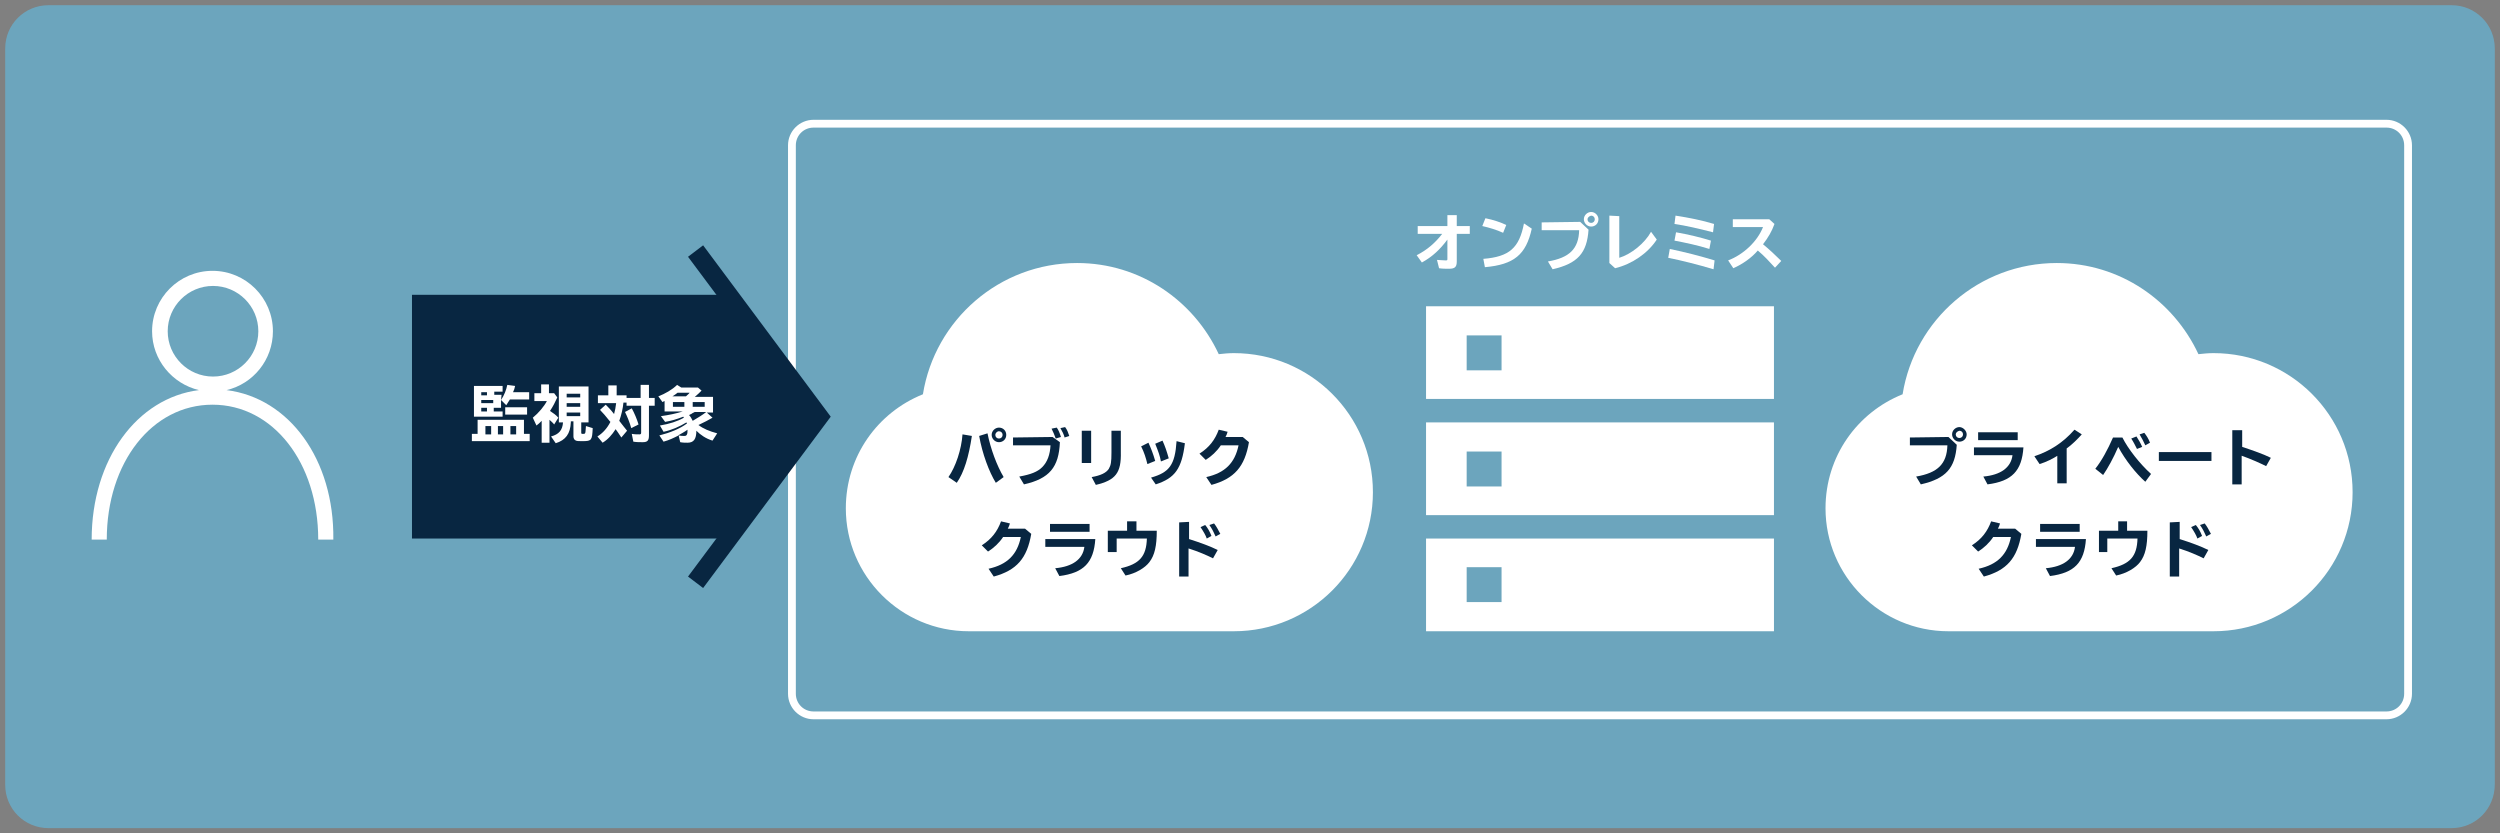 <?xml version="1.0" encoding="utf-8"?>
<!-- Generator: Adobe Illustrator 26.3.1, SVG Export Plug-In . SVG Version: 6.00 Build 0)  -->
<svg version="1.1" id="レイヤー_1" xmlns="http://www.w3.org/2000/svg" xmlns:xlink="http://www.w3.org/1999/xlink" x="0px"
	 y="0px" width="480px" height="160px" viewBox="0 0 480 160" style="enable-background:new 0 0 480 160;" xml:space="preserve">
<rect x="0" y="0" width="480" height="160" fill="#808080" stroke="none"/>
<style type="text/css">
	.st0{fill:#6CA5BD;}
	.st1{fill:#FFFFFF;}
	.st2{fill:#082641;}
</style>
<path class="st0" d="M470.7,159H9.3c-4.6,0-8.3-3.7-8.3-8.3V9.3C1,4.7,4.7,1,9.3,1h461.4c4.6,0,8.3,3.7,8.3,8.3v141.3
	C479,155.3,475.3,159,470.7,159z"/>
<path class="st1" d="M236.9,67.8c-1,0-2,0.1-2.9,0.2c-4.8-10.3-15.1-17.5-27.2-17.5c-14.9,0-27.3,10.9-29.6,25.2
	c-8.7,3.5-14.8,11.9-14.8,21.9c0,13,10.6,23.6,23.6,23.6h50.8l0,0h0.1c14.7,0,26.7-11.9,26.7-26.7S251.6,67.8,236.9,67.8z"/>
<g>
	<g>
		<path class="st2" d="M182.1,91.6c1.4-2,2.5-5.3,2.7-8.2l1.8,0.3c-0.6,4-1.5,7-2.9,9L182.1,91.6z M191.2,92.7
			c-1.3-2.1-2.6-5.6-3.2-9l1.6-0.5c0.6,3,1.8,6.2,3.1,8.4L191.2,92.7z M193.2,83.5c0,0.8-0.6,1.4-1.4,1.4c-0.8,0-1.4-0.7-1.4-1.4
			c0-0.8,0.7-1.4,1.4-1.4C192.6,82.1,193.2,82.7,193.2,83.5z M191.1,83.5c0,0.4,0.3,0.7,0.7,0.7s0.7-0.3,0.7-0.7s-0.3-0.7-0.7-0.7
			C191.4,82.8,191.1,83.2,191.1,83.5z"/>
		<path class="st2" d="M202.1,83.9l1.4,1c-0.2,4.8-2,7-6.9,8.1l-0.9-1.5c2.2-0.4,3.5-0.9,4.4-1.8c1-1,1.5-2.4,1.6-4.2h-7.2V84
			L202.1,83.9L202.1,83.9z M202.7,84.2c-0.2-0.6-0.5-1.3-0.8-1.9l1-0.2c0.3,0.4,0.6,1.1,0.8,1.8L202.7,84.2z M204.4,84
			c-0.1-0.5-0.5-1.3-0.8-1.8l0.9-0.2c0.4,0.5,0.6,1.1,0.8,1.7L204.4,84z"/>
		<path class="st2" d="M209.5,82.7v6.2h-1.8v-6.2H209.5z M215.2,82.6v4.2c0.1,4-1,5.4-4.8,6.3l-0.8-1.5c1.7-0.3,2.8-0.8,3.3-1.6
			c0.4-0.7,0.5-1.3,0.5-3.1v-4.2h1.8V82.6z"/>
		<path class="st2" d="M220.3,89.1c-0.3-1.2-0.6-2.2-1.2-3.4l1.4-0.7c0.5,1.1,0.9,2.1,1.3,3.5L220.3,89.1z M221,91.7
			c3.5-1,4.6-2.4,4.9-7l1.6,0.4c-0.6,4.9-1.9,6.7-5.6,7.9L221,91.7z M222.9,88.6c-0.2-1.1-0.5-1.9-1.1-3.4l1.4-0.6
			c0.5,1.1,0.8,2,1.2,3.4L222.9,88.6z"/>
		<path class="st2" d="M239.8,84.9c-0.8,4.7-2.8,7-7.2,8.2l-1-1.5c3.6-0.8,5.5-2.7,6.2-6.1h-3.4c-0.8,1.2-1.8,2.1-2.9,2.8l-1.2-1.2
			c1.9-1.2,3-2.7,3.7-4.6l1.7,0.4c-0.1,0.4-0.2,0.6-0.4,1h3.3L239.8,84.9z"/>
		<path class="st2" d="M198,102.5c-0.8,4.7-2.8,7-7.2,8.2l-1-1.5c3.6-0.8,5.5-2.7,6.2-6.1h-3.4c-0.8,1.2-1.8,2.1-2.9,2.8l-1.2-1.2
			c1.9-1.2,3-2.7,3.7-4.6l1.7,0.4c-0.1,0.4-0.2,0.6-0.4,1h3.3L198,102.5z"/>
		<path class="st2" d="M210.3,103.5c-0.3,4.5-2.2,6.5-6.9,7.1l-0.8-1.5c3.3-0.3,5.3-1.7,5.6-4.1h-7.5v-1.5H210.3z M209.2,100.6v1.5
			h-7.6v-1.5H209.2z"/>
		<path class="st2" d="M218.2,100.1v1.8h3.9c0,2.9-0.4,4.7-1.4,6c-0.8,1.1-2.6,2.2-4.6,2.6l-0.9-1.4c3.6-0.8,4.9-2.3,5-5.7h-5.8v2.6
			h-1.7v-4.1h3.7v-1.8H218.2z"/>
		<path class="st2" d="M228.3,100.2v3.3c2.2,0.7,4.1,1.4,5.5,2.1l-0.9,1.6c-1.2-0.6-2.8-1.3-4.7-1.9v5.4h-1.8v-10.4L228.3,100.2
			L228.3,100.2z M231.7,103.4c-0.2-0.6-0.6-1.3-1.2-2.2l0.9-0.4c0.5,0.6,0.9,1.3,1.2,2.1L231.7,103.4z M233.4,103
			c-0.3-0.7-0.7-1.5-1.2-2.2l0.9-0.3c0.4,0.5,0.8,1.2,1.2,2L233.4,103z"/>
	</g>
</g>
<path class="st1" d="M425,67.8c-1,0-2,0.1-2.9,0.2c-4.8-10.3-15.1-17.5-27.2-17.5c-14.9,0-27.3,10.9-29.6,25.2
	c-8.7,3.5-14.8,11.9-14.8,21.9c0,13,10.6,23.6,23.6,23.6h50.8l0,0h0.1c14.7,0,26.7-11.9,26.7-26.7S439.7,67.8,425,67.8z"/>
<g>
	<g>
		<path class="st2" d="M374.1,83.9l1.6,1.5c-0.3,4.5-2.1,6.5-6.9,7.6l-0.9-1.5c4.1-0.7,5.9-2.4,6-6h-7.2V84L374.1,83.9L374.1,83.9z
			 M377.6,83.4c0,0.8-0.6,1.4-1.4,1.4s-1.4-0.7-1.4-1.4c0-0.8,0.7-1.4,1.4-1.4S377.6,82.7,377.6,83.4z M375.5,83.4
			c0,0.4,0.3,0.7,0.7,0.7c0.4,0,0.7-0.3,0.7-0.7c0-0.4-0.3-0.7-0.7-0.7C375.8,82.8,375.5,83.1,375.5,83.4z"/>
		<path class="st2" d="M388.5,85.9c-0.3,4.5-2.2,6.5-6.9,7.1l-0.8-1.5c3.3-0.3,5.3-1.7,5.6-4.1H379v-1.5H388.5z M387.4,83v1.5h-7.6
			V83H387.4z"/>
		<path class="st2" d="M395.2,87.4c-1.1,0.7-2.3,1.3-3.6,1.7l-1-1.5c3-1,5.5-2.6,7.7-5.1l1.4,0.9c-0.8,0.9-1.9,2-2.9,2.7v6.7H395
			v-5.4H395.2z"/>
		<path class="st2" d="M402.3,90c1.2-1.5,2.4-3.7,3.4-6h1.8c1.1,2.2,3.3,5,5.5,7l-1.1,1.5c-1.8-1.6-3.8-4.1-5.2-6.7l0,0
			c-0.9,2.1-2,4.1-2.9,5.4L402.3,90z M410.3,86.2c-0.3-0.6-0.7-1.4-1.1-2l1-0.4c0.4,0.6,0.8,1.3,1.1,2L410.3,86.2z M411.9,85.5
			c-0.3-0.7-0.7-1.4-1.1-2.1l0.9-0.3c0.4,0.5,0.8,1.1,1.1,1.9L411.9,85.5z"/>
		<path class="st2" d="M424.6,86.8v1.7h-10.1v-1.7H424.6z"/>
		<path class="st2" d="M430.5,82.6v3.2c2.1,0.7,4.1,1.4,5.5,2.1l-0.9,1.6c-1.2-0.6-3-1.4-4.7-2V93h-1.8V82.6H430.5z"/>
		<path class="st2" d="M388.1,102.5c-0.8,4.7-2.8,7-7.2,8.2l-1-1.5c3.6-0.8,5.5-2.7,6.2-6.1h-3.4c-0.8,1.2-1.8,2.1-2.9,2.8l-1.2-1.2
			c1.9-1.2,3-2.7,3.7-4.6l1.7,0.4c-0.1,0.4-0.2,0.6-0.4,1h3.3L388.1,102.5z"/>
		<path class="st2" d="M400.5,103.5c-0.3,4.5-2.2,6.5-6.9,7.1l-0.8-1.5c3.3-0.3,5.3-1.7,5.6-4.1h-7.5v-1.5H400.5z M399.3,100.6v1.5
			h-7.6v-1.5H399.3z"/>
		<path class="st2" d="M408.4,100.1v1.8h3.9c0,2.9-0.4,4.7-1.4,6c-0.8,1.1-2.6,2.2-4.6,2.6l-0.9-1.4c3.6-0.8,4.9-2.3,5-5.7h-5.8v2.6
			H403v-4.1h3.7v-1.8H408.4z"/>
		<path class="st2" d="M418.5,100.2v3.3c2.2,0.7,4.1,1.4,5.5,2.1l-0.9,1.6c-1.2-0.6-2.8-1.3-4.7-1.9v5.4h-1.8v-10.4L418.5,100.2
			L418.5,100.2z M421.9,103.4c-0.2-0.6-0.6-1.3-1.2-2.2l0.9-0.4c0.5,0.6,0.9,1.3,1.2,2.1L421.9,103.4z M423.6,103
			c-0.3-0.7-0.7-1.5-1.2-2.2l0.9-0.3c0.4,0.5,0.8,1.2,1.2,2L423.6,103z"/>
	</g>
</g>
<g>
	<path class="st1" d="M279.7,41.3v2.1h2.5v1.5h-2.5v5.3c0,1.1-0.4,1.4-1.5,1.4c-0.6,0-1.3,0-1.9-0.1l-0.4-1.6c0.5,0,1.1,0.1,1.7,0.1
		c0.3,0,0.3-0.1,0.3-0.3V46c-1.4,1.9-2.9,3.3-4.9,4.4l-1-1.4c2-1,3.6-2.4,4.9-4.1h-4.7v-1.5h5.7v-2.1
		C277.9,41.3,279.7,41.3,279.7,41.3z"/>
	<path class="st1" d="M288.6,44.7c-1.3-0.6-2.7-1-4-1.3l0.6-1.5c1.5,0.3,3,0.8,4,1.3L288.6,44.7z M284.8,49.7c5-0.4,6.9-2.1,7.8-6.8
		l1.5,1c-1.1,5-3.4,6.9-9,7.4L284.8,49.7z"/>
	<path class="st1" d="M303.4,42.6l1.6,1.5c-0.3,4.5-2.1,6.5-6.9,7.6l-0.9-1.5c4.1-0.7,5.9-2.4,6-6H296v-1.5L303.4,42.6L303.4,42.6z
		 M306.9,42.1c0,0.8-0.6,1.4-1.4,1.4s-1.4-0.7-1.4-1.4c0-0.8,0.7-1.4,1.4-1.4C306.3,40.7,306.9,41.4,306.9,42.1z M304.8,42.1
		c0,0.4,0.3,0.7,0.7,0.7c0.4,0,0.7-0.3,0.7-0.7s-0.3-0.7-0.7-0.7C305.1,41.5,304.8,41.8,304.8,42.1z"/>
	<path class="st1" d="M310.9,41.5v8c2.3-0.7,4.9-2.8,6.1-5l1.1,1.5c-1.7,2.6-4.7,4.7-8,5.5l-1.1-1v-9.1L310.9,41.5L310.9,41.5z"/>
	<path class="st1" d="M329,51.7c-3-0.9-6.2-1.7-8.7-2.2l0.3-1.7c2.9,0.6,6,1.4,8.6,2.2L329,51.7z M328.9,44.6
		c-2.7-0.7-5.3-1.3-7.4-1.6l0.2-1.6c2.6,0.4,5.1,0.9,7.4,1.6L328.9,44.6z M328.2,47.8c-2.2-0.7-4.6-1.2-6.7-1.6l0.3-1.6
		c2.3,0.4,4.8,1,6.7,1.6L328.2,47.8z"/>
	<path class="st1" d="M339.7,42.1l1,0.9c-0.5,1.4-1.2,2.6-2.2,3.9c1.1,0.9,2.4,2.1,3.5,3.2l-1.2,1.3c-1-1.1-2.1-2.3-3.3-3.3
		c-1.2,1.4-2.9,2.6-4.7,3.4l-1-1.5c2.9-1.1,5.6-3.6,6.7-6.4h-5.8v-1.5C332.7,42.1,339.7,42.1,339.7,42.1z"/>
</g>
<g>
	<path class="st1" d="M273.8,58.8v17.8h66.8V58.8H273.8z M288.3,71.1h-6.7v-6.7h6.7V71.1z"/>
	<path class="st1" d="M273.8,98.9h66.8V81.1h-66.8V98.9z M281.6,86.7h6.7v6.7h-6.7V86.7z"/>
	<path class="st1" d="M273.8,121.2h66.8v-17.8h-66.8V121.2z M281.6,108.9h6.7v6.7h-6.7V108.9z"/>
</g>
<path class="st1" d="M458.2,138.1h-302c-2.7,0-4.9-2.2-4.9-4.9V27.9c0-2.7,2.2-4.9,4.9-4.9h302c2.7,0,4.9,2.2,4.9,4.9v105.3
	C463.1,135.9,460.9,138.1,458.2,138.1z M156.2,24.5c-1.9,0-3.4,1.5-3.4,3.4v105.3c0,1.9,1.5,3.4,3.4,3.4h302c1.9,0,3.4-1.5,3.4-3.4
	V27.9c0-1.9-1.5-3.4-3.4-3.4C458.2,24.5,156.2,24.5,156.2,24.5z"/>
<g id="XMLID_596_">
	<polygon id="XMLID_608_" class="st2" points="140.2,56.6 157.2,80 140.2,103.4 79.1,103.4 79.1,56.6 	"/>
	<polygon class="st2" points="135,112.9 132.1,110.7 155,80 132.1,49.3 135,47.1 159.5,80 	"/>
</g>
<g>
	<path class="st1" d="M100.6,83.3h1.1v1.4H90.6v-1.4h1.1v-2.7h8.9V83.3z M96.2,76.8c0.6-0.9,1-1.9,1.2-2.9l1.5,0.2
		c-0.1,0.5-0.2,0.8-0.4,1.2h3.1v1.4h-3.7c-0.3,0.5-0.5,0.8-0.7,1.1L96.2,76.8v1.5h-1.4V79h1.7v1H91v-5.9h5.5v1.1h-1.6v0.6h1.4
		L96.2,76.8L96.2,76.8z M92.4,75.3v0.6h1.1v-0.6H92.4z M92.4,76.8v0.6h2.3v-0.6H92.4z M92.4,78.3V79h1.1v-0.7H92.4z M93.2,83.4h1.1
		v-1.6h-1.1V83.4z M95.6,83.4h1v-1.6h-1V83.4z M101.2,78.2v1.4H97v-1.4H101.2z M99.1,81.8H98v1.6h1.1V81.8z"/>
	<path class="st1" d="M107,76.3c-0.4,0.9-0.8,1.7-1.4,2.6c0.6,0.4,1.2,0.8,1.6,1.3l-0.8,1.3c-0.2-0.3-0.7-0.7-0.9-0.9V85H104v-4.2
		l-0.2,0.2c-0.2,0.2-0.4,0.4-0.8,0.7l-0.7-1.5c1.1-0.9,2.2-2.2,2.7-3.2h-2.4v-1.5h1.3v-1.7h1.5v1.7h1L107,76.3z M109.6,81.1
		c-0.1,2.2-1,3.4-2.9,4l-0.9-1.3c1.5-0.4,2.2-1.2,2.3-2.7h-0.8v-6.9h5.7v6.9h-1.4v2c0,0.2,0.1,0.2,0.3,0.2c0.4,0,0.4,0,0.5-0.3
		c0-0.2,0.1-0.8,0.1-1.2l1.3,0.4c-0.1,2.3-0.2,2.5-1.9,2.5c-0.7,0-1.1,0-1.3-0.1c-0.3-0.1-0.5-0.4-0.5-0.8v-2.9h-0.5V81.1z
		 M108.8,76.3h2.6v-0.7h-2.6V76.3z M108.8,78.1h2.6v-0.7h-2.6V78.1z M108.8,79.9h2.6v-0.7h-2.6V79.9z"/>
	<path class="st1" d="M120.3,75.8v0.6h2.7v-2.5h1.6v2.5h1.1v1.5h-1.1v5.7c0,1-0.3,1.3-1.2,1.3c-0.6,0-1.2,0-1.8-0.1l-0.3-1.5
		c0.5,0.1,1.1,0.1,1.5,0.1c0.2,0,0.3-0.1,0.3-0.3v-5.2h-2.8v-0.6h-0.6c-0.1,1.1-0.4,2.4-0.8,3.5c0.6,0.8,1.1,1.4,1.5,1.9l-1.1,1.3
		c-0.6-0.9-0.8-1.2-1.1-1.6c-0.7,1.1-1.5,2-2.5,2.6l-1-1.2c1-0.6,1.9-1.6,2.5-2.8l-0.1-0.1c-0.7-0.9-1.4-1.7-1.9-2.2l1.1-1
		c0.5,0.5,1,1,1.6,1.8c0.2-0.7,0.3-1.3,0.4-2.1h-3.5v-1.5h2V74h1.6v1.9h1.9V75.8z M121.2,82.2c-0.3-1.1-0.8-2.3-1.2-3.1l1.3-0.7
		c0.5,0.9,1,2.1,1.3,3.1L121.2,82.2z"/>
	<path class="st1" d="M136.8,80.2c-0.7,0.4-1.6,0.9-2.7,1.4c0.9,0.7,2.1,1.2,3.6,1.6l-0.9,1.4c-1.3-0.4-2.3-1.1-3.1-1.9
		c0,1.6-0.5,2.3-1.7,2.3c-0.4,0-0.9,0-1.4-0.1l-0.3-1.3c-1,0.5-1.8,0.9-2.9,1.2l-0.8-1.2c2-0.5,4-1.3,5.3-2.3c0-0.1-0.1-0.1-0.1-0.2
		c-1.3,0.8-2.9,1.5-4.4,1.8l-0.7-1.2c1.8-0.3,3.4-0.8,4.6-1.5c0-0.1-0.1-0.1-0.1-0.2c-1.3,0.5-2.3,0.8-3.5,1l-0.8-1.1
		c1.5-0.2,2.9-0.5,4.2-0.9h-3.5v-2c-0.1,0-0.2,0.1-0.4,0.2l-0.8-1.1c1.3-0.5,2.7-1.3,3.6-2.2l0.8,0.5h3.2l0.7,0.6
		c-0.4,0.4-0.7,0.7-1.3,1.2h3.5v3h-1.2L136.8,80.2z M131.7,76.1c0.3-0.3,0.6-0.5,0.7-0.7h-2.3c-0.2,0.2-0.7,0.5-1,0.7H131.7z
		 M129.2,78.1h2.2v-0.9h-2.2V78.1z M131.4,83.7c0.3,0,0.4-0.1,0.5-0.3c0.1-0.2,0.1-0.5,0.1-0.9c-0.5,0.4-1.3,0.8-1.8,1.1
		C130.7,83.7,131.1,83.7,131.4,83.7z M135.6,79.1h-2.2c-0.4,0.2-0.6,0.3-0.7,0.4c-0.1,0-0.2,0.1-0.4,0.2c0.3,0.3,0.5,0.7,0.7,1.1
		C134,80.2,135,79.6,135.6,79.1z M135.2,77.2H133v0.9h2.3v-0.9H135.2z"/>
</g>
<path class="st1" d="M43.5,74.9c5.1-1.2,8.9-5.8,8.9-11.3c0-6.4-5.2-11.6-11.6-11.6s-11.6,5.2-11.6,11.6c0,5.5,3.9,10.1,9,11.3
	c-11.9,1.5-20.6,13.3-20.6,28.7h2.9c0-14.8,8.7-25.9,20.3-25.9s20.3,11.1,20.3,25.9H64C64.2,88.2,55.5,76.4,43.5,74.9z M32.2,63.6
	c0-4.8,3.9-8.7,8.7-8.7s8.7,3.9,8.7,8.7s-3.9,8.7-8.7,8.7S32.2,68.4,32.2,63.6z"/>
</svg>
